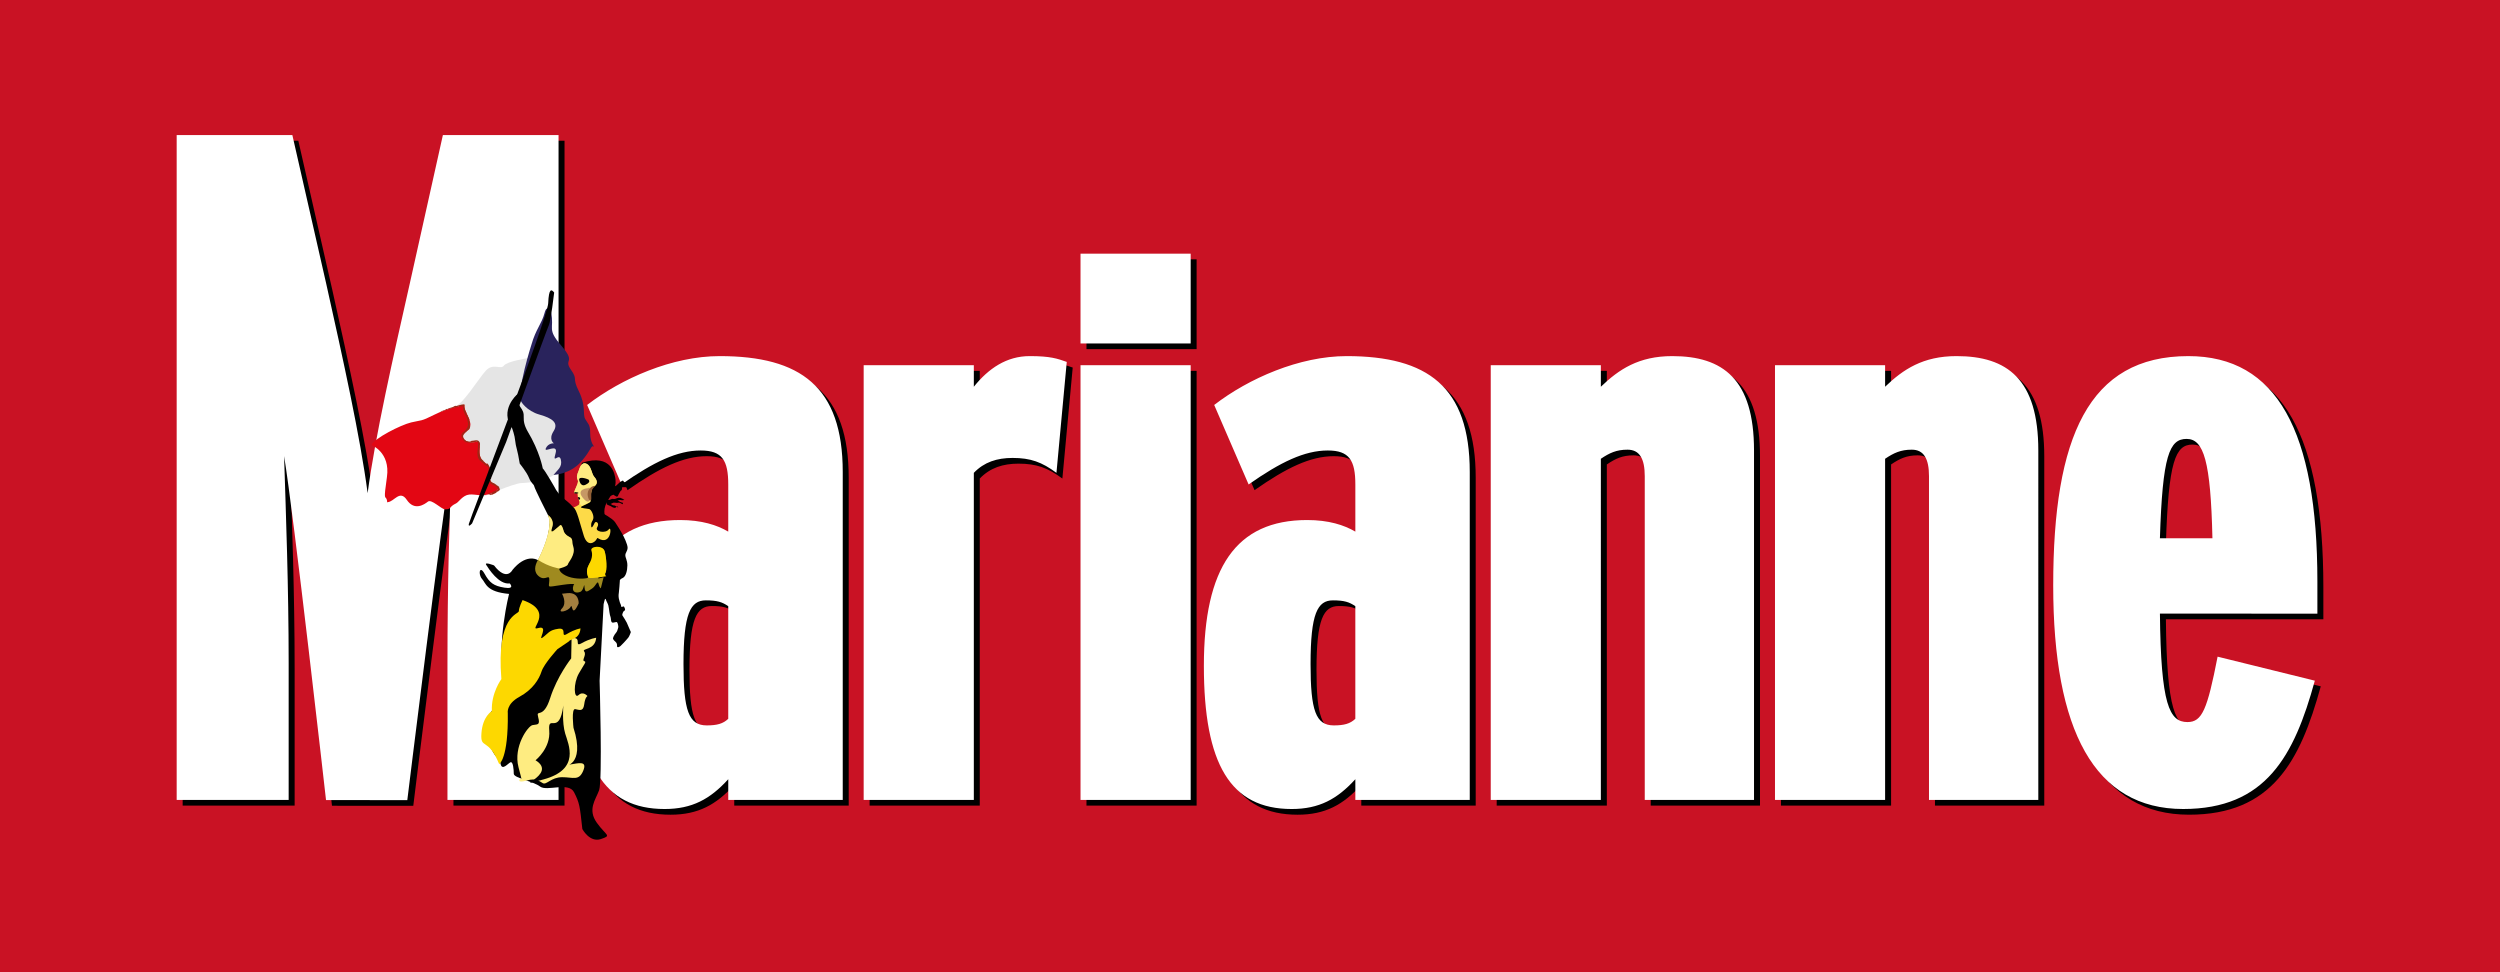 <svg id="Calque_1" xmlns="http://www.w3.org/2000/svg" xmlns:xlink="http://www.w3.org/1999/xlink" width="167.142" height="65" viewBox="6.341 2.494 167.142 65" enable-background="new 6.341 2.494 167.142 65"><rect id="bg" x="6.341" y="2.494" fill="#c91224" width="167.142" height="65"/><path id="txt-black" d="M28.536 56.365s-2.19-19.377-2.804-22.999c.124 3.872.308 8.764.308 13.844v9.143h-7.487V11.903h7.733l2.271 9.97c1.105 4.954 2.271 10.224 2.762 13.969.492-3.745 1.719-9.143 2.823-14.033l2.209-9.906h7.733v44.451h-7.426v-9.143c0-5.145.123-9.781.306-13.844-.614 3.62-2.992 22.999-2.992 22.999M63.083 56.354V34.432c0-5.703-2.82-7.75-8.229-7.75-3.163.0-6.558 1.495-8.859 3.267l2.301 5.315c2.128-1.497 3.74-2.271 5.293-2.271 1.438.0 1.841.664 1.841 2.271v3.152c-.748-.439-1.784-.775-3.221-.775-4.775.0-6.905 3.213-6.905 9.746.0 6.588 1.784 9.576 5.869 9.576 1.841.0 3.048-.664 4.257-1.994v1.385h7.653zm-7.654-5.426c-.345.332-.748.445-1.438.445-1.208.0-1.555-.998-1.555-4.098.0-3.379.461-4.264 1.497-4.264.749.0 1.093.111 1.496.387v7.53zm22.63-23.86c-.633-.221-1.094-.387-2.474-.387-1.554.0-2.761.83-3.74 2.049v-1.44H64.48v29.064h7.365V34.488c.691-.721 1.555-.996 2.589-.996 1.207.0 1.956.277 2.934.996L78.059 27.068zM78.979 56.354h7.364V27.29h-7.364V56.354zm26.023.0V34.432c0-5.703-2.818-7.75-8.229-7.75-3.162.0-6.558 1.495-8.858 3.267l2.301 5.315c2.13-1.497 3.74-2.271 5.294-2.271 1.439.0 1.842.664 1.842 2.271v3.152c-.748-.439-1.784-.775-3.223-.775-4.773.0-6.904 3.213-6.904 9.746.0 6.588 1.785 9.576 5.87 9.576 1.842.0 3.05-.664 4.257-1.994v1.385H105.002zM97.352 50.928c-.346.332-.748.445-1.437.445-1.21.0-1.557-.998-1.557-4.098.0-3.379.46-4.264 1.495-4.264.75.0 1.095.111 1.496.387v7.529H97.352zm26.657 5.426V32.992c0-4.762-2.07-6.311-5.465-6.311-2.244.0-3.567.885-4.775 2.049v-1.44h-7.364v29.064h7.364V33.546c.575-.389 1.036-.609 1.784-.609.806.0 1.15.609 1.15 1.771v21.645h7.306V56.354zm19.005.0V32.992c0-4.762-2.072-6.311-5.466-6.311-2.246.0-3.568.885-4.775 2.049v-1.44h-7.364v29.064h7.364V33.546c.574-.389 1.035-.609 1.783-.609.806.0 1.151.609 1.151 1.771v21.645h7.307V56.354zm18.659-12.458V41.74c0-10.022-2.703-15.059-8.631-15.059-6.673.0-9.033 5.426-9.033 15.336.0 9.688 2.763 14.945 8.687 14.945 5.525.0 7.424-3.543 8.803-8.582l-6.5-1.605c-.691 3.543-1.036 4.373-2.012 4.373-1.208.0-1.784-1.162-1.841-7.252h10.527zm-8.744-11.68c1.151.0 1.61 1.496 1.726 6.643h-3.509C151.318 33.324 151.778 32.216 152.929 32.216m-73.95-6.378h7.364v-6.006h-7.364v6.006z"/><path id="txt-white" fill="#fff" d="M28.138 55.984s-2.19-19.379-2.804-22.997c.123 3.874.306 8.763.306 13.843v9.145h-7.487v-44.45h7.734l2.271 9.97c1.105 4.953 2.271 10.222 2.762 13.97.491-3.749 1.718-9.145 2.822-14.035l2.209-9.906h7.733v44.45h-7.427V46.83c0-5.143.123-9.777.307-13.842-.614 3.62-2.992 23-2.992 23M62.684 55.975V34.052c0-5.703-2.82-7.75-8.229-7.75-3.164.0-6.558 1.494-8.86 3.266l2.302 5.316c2.127-1.498 3.739-2.272 5.292-2.272 1.438.0 1.84.664 1.84 2.272v3.153c-.748-.441-1.783-.775-3.22-.775-4.776.0-6.904 3.213-6.904 9.744.0 6.586 1.783 9.576 5.868 9.576 1.842.0 3.05-.664 4.257-1.992v1.385h7.654zM55.03 50.551c-.345.328-.748.441-1.438.441-1.209.0-1.555-.996-1.555-4.096.0-3.379.46-4.264 1.496-4.264.748.0 1.093.111 1.496.389v7.53zM77.661 26.69c-.634-.222-1.094-.388-2.474-.388-1.554.0-2.761.831-3.739 2.048v-1.439h-7.365v29.063h7.365V34.107c.691-.721 1.553-.997 2.589-.997 1.207.0 1.957.276 2.935.997L77.661 26.69zM78.581 55.975h7.365V26.91h-7.365V55.975zm26.023.0V34.052c0-5.703-2.817-7.75-8.227-7.75-3.163.0-6.559 1.494-8.859 3.266l2.301 5.316c2.13-1.498 3.741-2.272 5.295-2.272 1.437.0 1.841.664 1.841 2.272v3.153c-.75-.441-1.784-.775-3.224-.775-4.774.0-6.903 3.213-6.903 9.744.0 6.586 1.785 9.576 5.867 9.576 1.842.0 3.052-.664 4.26-1.992v1.385h7.649zM96.954 50.551c-.344.328-.75.441-1.438.441-1.208.0-1.555-.996-1.555-4.096.0-3.379.46-4.264 1.496-4.264.749.0 1.093.111 1.497.389v7.53H96.954zm26.655 5.424V32.612c0-4.76-2.069-6.31-5.465-6.31-2.245.0-3.566.886-4.775 2.048v-1.439h-7.362v29.063h7.362V33.166c.577-.387 1.034-.608 1.784-.608.807.0 1.151.608 1.151 1.772v21.646H123.609zm19.007.0V32.612c0-4.76-2.071-6.31-5.468-6.31-2.243.0-3.566.886-4.775 2.048v-1.439h-7.362v29.063h7.362V33.166c.575-.387 1.038-.608 1.785-.608.804.0 1.149.608 1.149 1.772v21.646h7.309zm18.658-12.454v-2.162c0-10.02-2.702-15.057-8.629-15.057-6.674.0-9.033 5.425-9.033 15.334.0 9.688 2.762 14.945 8.688 14.945 5.523.0 7.424-3.541 8.803-8.58l-6.5-1.605c-.691 3.543-1.034 4.373-2.016 4.373-1.207.0-1.781-1.162-1.84-7.252L161.274 43.521zM152.53 31.838c1.15.0 1.61 1.494 1.727 6.643h-3.511C150.919 32.945 151.379 31.838 152.53 31.838m-73.949-6.38h7.365v-6.005h-7.365v6.005z"/><path d="M46.559 36.764s.725.381.901.637.351.555.463.746.377.736.377.963-.151.33-.151.504c0 .18.136.34.136.676.0.338-.097.756-.322.852s-.183.209-.183.209-.048.715-.064.758-.032.252.0.412c.033.162.097.354.129.402.032.047.0.111.048.145.048.029.128-.082.177.0.047.08.062.143.062.189.0.051-.112.121-.112.121s-.111.201-.064.268c.049.062.242.385.29.479.047.098.271.627.271.627s-.095.291-.175.379c-.08.086-.21.248-.29.326l-.224.227c-.049.047-.214.135-.231.035-.016-.096.017-.047-.016-.176-.032-.129-.209-.225-.216-.271-.009-.049-.089-.033.0-.227.087-.191.216-.271.249-.398.031-.129.08-.193.064-.291-.016-.096-.032-.189-.08-.256-.049-.064-.235.059-.331.012-.097-.049-.07-.252-.102-.35s-.064-.193-.08-.338c-.017-.146-.046-.336-.072-.449-.024-.113-.153-.322-.168-.402-.016-.078-.222-.033-.263-.148-.041-.113.022-.117-.023-.314-.046-.199-.302-1.115-.351-1.322s-.433-1.518-.417-1.738C45.808 38.83 46.559 36.764 46.559 36.764m.177-1.934s-.177.24-.193.348c-.016.107-.016.439.079.51.092.073.146.266.21.322.064.055.08.168.074.188-.007.019.135.093.227.119.09.029.117.085.23.116.11.031.129.017.191-.064.065-.08.126.064.126.064s-.126-.064-.189-.116c-.064-.051-.161-.011-.233-.074-.072-.06-.105-.048-.105-.048l.194-.093h.126s.129.025.208.0c.079-.027.179.058.26.093.081.038.032-.093.032-.093s-.145-.022-.24-.093c-.097-.073-.129-.02-.129-.02l.079-.049.115-.022s.129.048.289.0l-.112-.073-.161-.07s-.097.0-.131.0c-.034.002-.158.049-.208.07-.047.021-.215.0-.215.0s-.153.073-.216.073c-.064.0-.135-.073-.135-.073l.103-.158.229-.072.108-.049s.08.063.191.119c.112.055.142-.104.142-.104s.067-.129.115-.211.111-.11.111-.11l.032-.193h.402c.255.0.0-.073.0-.073l-.161-.232-.112-.039-.08-.105s-.144.065-.192.105c-.048.041-.177.169-.273.25-.095.08-.16-.081-.283-.129-.125-.048-.263-.306-.333-.314L46.736 34.83z"/><path fill="#e5e5e5" d="M38.642 35.705s2.028-.893 2.542-.914c.512-.023 2.654-.111 3.1-1.65.447-1.539-2.675-6.701-2.675-6.701s-1.383.213-1.583.501c-.202.291-.716-.201-1.206.335-.491.535-1.619 2.413-2.154 2.413C36.13 29.688 38.642 35.547 38.642 35.705"/><path fill="#e30613" d="M31.172 32.248s1.278.479 1.038 2.14c-.242 1.663-.105 1.233-.018 1.489.089.256-.052.198.069.19.437-.027.807-.854 1.276-.155.514.764 1.17.311 1.413.12.242-.192.9.513 1.146.515.449.006.23-.16.742-.4.17-.079.43-.539.875-.588.448-.048.822.188 1.559-.104.039-.015.079-.032.117-.056.79-.447-.46-.447-.308-1.042.153-.597-.043-.746-.417-1.002-.373-.255-.22-.851-.241-1.191-.024-.341-.682.148-1.033-.298-.352-.447.482-.513.395-1.066-.087-.555-.417-.789-.395-1.235.0.0-1.098.192-2.021.66s-.835.342-1.539.511C33.126 30.905 31.371 31.8 31.172 32.248"/><path fill="#9f2615" d="M37.415 29.874l.028-.005c-.071-.058-.036-.151-.062-.227l.009.004c.001-.027.002-.054.001-.081v-.042l-.04.002c-.177.012-.335.069-.506.114.001-.003.001-.011.005-.017-.007.012-.015.031-.027.031-.002-.007.0-.014.003-.018-.05-.04-.119.049-.151.019-.012.006-.012.027-.003.041-.153.039-.318.085-.462.161-.009-.003-.013-.016-.015-.03-.111.109-.254.122-.389.161.002.02.022.014.016.038.05.006.059-.074.109-.053l.001.021c.032.001-.01-.048.027-.035.017.012.005.025.011.024.056-.027.123-.029.167-.091.025.037.065-.016.097.017.012-.02.028-.02.027-.05.216-.032.43-.117.655-.145.095-.095.232-.016.354-.053.0.002.0.006.0.008.025-.014.057-.024.086-.028l-.082-.084c0 .024.0.045-.004.067.012.015.024.03.037.044-.028.162.027.33.097.466.068.14.143.268.177.41.04.15.065.325.04.426-.022.105-.102.203-.204.352-.004-.007-.01-.01-.004-.017-.062.076-.166.111-.208.237l-.006-.004c-.035.171.06.3.131.39.078.101.21.176.33.156.14.028.287-.005.425-.035.067-.013.145-.032.188.007.04.044.037.128.042.194h-.017c.031.224-.082.44-.028.673-.003.122.052.246.136.339.083.099.198.137.279.228.033.074.11.106.184.148.074.04.146.107.136.188-.001.15-.017.266-.018.4l-.002.206c-.002.07.008.145.038.202.002.126.122.209.229.257.108.056.238.089.317.211.032.01.062.052.048.096-.012.041-.044.06-.075.072-.061.026-.134.04-.175.071l.012.018c-.064-.041-.071.115-.129.041l.002-.006c-.038-.035-.02.121-.051.074l.003.023c-.027.016-.011-.023-.036-.025-.008.005.008.041-.012.033-.033-.086-.065.043-.099-.056.014-.005-.035-.032-.008-.061-.003-.003-.008-.003-.013-.003-.002.0-.005.003-.006.003s-.002-.005.005.022c.009.038.019.091.023.086.002.021.041.079.042.093l.001-.003c-.001-.002.001-.006.001-.01.001-.008.0-.018-.005-.027-.014-.045-.01-.09-.054-.111l.008.033c-.012-.013-.018-.014-.021-.016h-.002c-.005.0-.015.007-.023.02-.01.029-.021.064.041.086.038-.002.021-.002.028-.002h.007c.007.0.01.0.015.004.009.002.017.008.023.014.015.013.028.025.046.03.0-.003-.001-.003-.001-.003.005-.045.04-.032.057-.031l.011.017c.022.034.02-.088.03-.021.035-.021.076-.039.119-.057.022-.011.035-.008.083-.039l.063-.039c-.003-.028.066-.046.017-.07.054.032.134-.018.16-.076.004.005.009.01.002.017.059-.026.058-.095.039-.135-.02-.048-.042-.073-.04-.142-.058.02-.098-.111-.161-.06.0-.015.006-.024.013-.034-.082-.049-.152-.105-.203-.137-.078.021-.087-.082-.161-.047-.016-.039-.012-.084-.051-.1h.009c-.018-.029-.025-.074-.067-.117.074-.002.064-.023.096-.05-.023-.05.008-.15-.015-.224.036-.008-.007-.063.042-.063-.04-.113-.058-.231-.096-.355-.037-.122-.101-.244-.163-.35h.005c-.042-.001-.107.022-.149.034.0-.006.005-.012.01-.009-.035-.017-.035-.08-.072-.093.005-.007.005-.007.015-.01-.042-.002-.037-.076-.094-.068l.005-.013h-.031c.009-.013.024-.031.032-.02-.107-.078-.176-.161-.228-.305-.05-.136-.066-.3-.053-.46l.015.012-.024-.063c.009.0.012.003.015.006.032-.079-.008-.166-.002-.248.009.002.025.015.034.003-.045-.062.058-.102-.04-.134.002-.004.024-.008.032-.003-.011-.046-.051-.143-.13-.169-.075-.027-.125-.016-.171-.011-.091.015-.17.029-.248.032-.057.05-.127.058-.192.045-.067-.008-.123-.033-.196-.042l.011-.015c-.172-.053-.28-.303-.15-.428.053-.052.081-.099.143-.15l.015.016c.027-.075.091-.105.153-.148.061-.042.122-.112.1-.199l.024.018c-.033-.033.036-.087-.04-.089l.024-.024c-.046-.05-.037-.086-.029-.134.006-.047.021-.101-.027-.149l.02.002c-.022-.029-.042-.058-.033-.085.002.002.008.0.015.005.041-.115-.078-.193-.117-.285l.035-.002c-.056-.028-.064-.125-.109-.176l.017-.002-.035-.021.028-.014C37.498 30.01 37.441 29.951 37.415 29.874"/><path fill="#29235c" d="M41.184 29.344s.356.624 1.226.869c.871.245 1.295.557.938 1.116-.356.559.022.803.022.803s-.378-.023-.537.334c-.156.356.872-.4.647.356-.223.758.245-.089.357.402.112.49-.203.665-.491 1.021.0.0 1.115-.04 1.851-.888.736-.847.625-1.115.871-1.003.0.0-.268-.268-.268-.892.0-.626-.158-.626-.336-.958-.178-.336.067-.87-.423-1.851-.491-.982-.023-.714-.535-1.45s.378-.423-.625-1.583c-1.003-1.159-.468-1.093-.692-2.23.0.0-.268-.646-.445.046-.179.69-.581 1.069-.871 2.096C41.875 25.531 40.894 28.562 41.184 29.344"/><path d="M45.244 33.436s-.258.975-.208 1.36c0 0-.005.409-.072.593s.63.184.729.217c.1.032-.34.54-.34.54s-.434.038-.334.172c0 0-.149.352-.435.0-.285-.351-.854-.585-1.205-1.321.0.0-.601-1.052-.751-1.187.0.0-.2-1.136-1.02-2.493.0.0-.269-.435-.251-.853.017-.418-.066-.519-.234-.77-.167-.251-.184-.318.0-.67s-.217-.151-.217-.151-1.205 1.038-.317 2.275c0 0 .167.452.2.836.033.386.151.551.301 1.505.0.0.469.57.619.953.151.384.316.401.351.567.034.165.77 1.639 1.071 2.225.0.0-.185 1.99-.602 2.859.0.0-.05-.016-.2-.133-.152-.119-.87-.402-1.723.633.0.0-.385.805-1.237-.299.0.0-.67-.268-.52-.033C39 40.496 39.686 41.6 40.421 41.5c0 0 .385.4-.351.283s-1.002-.334-1.337-.938c-.336-.602-.435.051-.167.352s.285.869 1.808 1.004c0 0-.82 3.227-.384 5.752.0.0-.52 1.672-.77 2.074.0.0-.542.721-.609 1.539-.067.82.291.318.592 1.002.301.688.502.486.602.988.101.502.501-.033.668-.1.169-.068.217.484.217.77s1.304.502 1.757.852c.451.352 1.906-.336 2.274.385.369.721.386.92.553 2.457.0.0.485.92 1.237.672.753-.252.368-.201-.268-1.09-.636-.887-.083-1.537.151-2.172.234-.637.034-7.326.034-7.326l.268-5.117s.234-1.088.603-1.439.184-.637-.335-.418c-.519.217-.166-1.738-.166-1.738s.549-1.17.274-1.617c-.973-1.594.547-1.889.42-3.119C47.457 34.271 47.274 32.775 45.244 33.436"/><path fill="#9f8a1f" d="M46.508 41.83c-.058-.045-.109-.145-.141-.277-.078-.332-.167.113-.446.291-.279.178-.467.357-.501-.078-.034-.436-.012.189-.291.301-.278.111-.602.012-.447-.445.0.0.323-.18-.758-.023-1.082.154-.881.211-.858-.289.021-.502-.236.043-.659-.256-.425-.303-.311-.76-.1-1.127.21-.369 1.069-2.188.669-2.99.0.0.478.256.245.869.0.0-.18.447.289.045.467-.4.334-.291.524.189.189.48.892.223.39 1.139-.502.914-.168.6-.691 1.326.0.0-.045.234.423.467.468.234 1.115.234 1.405.178.29-.055-.222-.289.223-1.023.0.0.279-.357.212-.625s.146-.379.358-.379c.211.0.512-.045.512.99.0 1.039-.067.639-.37.861-.239.178-.268.256.201.109"/><path fill="#fdda48" d="M45.055 33.92s.142-.568.495-.4c.351.166.317.66.535.894.217.233.209.492-.042.618-.25.126-.193.895-.225.995-.034.101-.543.277-.628.359-.085.084.402.107.543.142.142.034.318.419.276.628-.042.209-.144.176-.144.467.0.293.144.018.227-.158.082-.176.359-.008.175.285-.186.291.562.434.777.133.217-.303.167 1.129-.702.609.0.0-.042-.1-.126.068-.083.168-.585.568-.844-.25-.26-.82-.47-1.782-.695-1.891.0.0.35-.094.409-.268.058-.176-.125-.217-.117-.561s-.451.217-.107-.51C45.206 34.356 44.679 34.773 45.055 33.92"/><path fill="#feec81" d="M45.078 36.148c.005-.008.007-.016.01-.025.059-.176-.125-.217-.117-.56s-.452.218-.108-.511c.343-.727-.186-.31.192-1.163.0.0.142-.567.495-.4.351.166.317.66.535.895.217.234.208.492-.042.617-.25.127-.193.896-.226.995-.03.091-.433.236-.583.327"/><path d="M45.061 34.556s.067.528.436.343c.368-.184.2-.285.217-.316C45.73 34.549 45.061 34.298 45.061 34.556"/><path d="M44.76 35.401s-.08.081.053.088C45.087 35.508 45.09 35.395 44.76 35.401"/><path d="M44.986 35.723s.01.242.092.179C45.16 35.84 45.142 35.729 44.986 35.723"/><path fill="#feec81" d="M44.529 46.512s-.937 1.182-1.405 2.654c-.467 1.471-.961.688-.803 1.27.157.58-.065.467-.379.537-.312.064-1.292 1.447-.937 2.809.357 1.359.134.512.067.85.0.0-.134.221.49.045.624-.182.825.043 1.072.178.245.135.558-.4 1.292-.4s1.116.266 1.405-.426c.291-.691-.289-.514-.87-.424-.58.09 1.071.18.222-2.453.0.0-.156-1.293.112-1.248s.536.201.603-.312c.066-.512.222-.561.222-.561s-.291-.354-.602-.064c-.313.291-.357-.779.023-1.447.378-.67.536-.781.356-.824-.179-.047.178-.426.0-.646-.179-.225.736-.068.803-.916.0.0-.402.045-.96.357s.045-.424-.645-.334c-.015.002-.027.004-.04.004"/><path fill="#fdd800" d="M44.393 45.363c.03-.141.705-.1.759-.855.0.0-.37.047-.882.357-.513.314.04-.422-.594-.334-.636.09-.657.291-1.045.578-.39.291.452-.846-.309-.623-.758.223 1.21-1.094-1.045-1.873.0.0-.246.49-.246.734s-1.518.223-1.17 4.549c0 0-.698.938-.635 2.141.0.0-.617.336-.698 1.475-.083 1.135.43.221 1.188 2.072.0.0.616-.355.574-3.41.0.0-.123-.604.779-1.094.902-.492 1.313-1.182 1.477-1.693.164-.514 1.065-1.494 1.065-1.494"/><path fill="#a47f3f" d="M43.914 42.188s.358.604.0.982c-.357.379.446.18.58-.109.134-.291.045.848.535-.225.0.0.047-.736-.713-.689L43.914 42.188z"/><path d="M44.005 49.658s-.099 1.145.124 1.883c.224.742 1.019 2.389-1.439 3.059-2.456.674 1.043-.299-.545-1.277.0.0 1.018-.807.917-1.982C42.961 50.16 43.73 51.744 44.005 49.658"/><path d="M43.391 22.052s-.223 1.918-.356 2.185-2.854 7.806-2.854 7.806l-2.275 5.439s-.268.314-.223.047c.045-.268 5.262-13.737 5.309-14.764C43.035 21.739 43.211 21.828 43.391 22.052"/><path fill="#feec81" d="M43.737 40.504s-.703-.1-1.426-.578c0 0 1.081-2.031.669-2.99.0.0.457.289.278.814-.179.523.146.199.257.1l.234-.199s.123-.258.292.389c0 0 .09.223.356.346.268.123.153.27.277.67.162.535-.341 1.021-.363 1.168C44.285 40.369 43.737 40.504 43.737 40.504"/><path fill="#fdd800" d="M45.667 41.074s-.201-.379.022-.781c.224-.402.291-.703.19-.992-.101-.291.78-.4.891.066.111.469.202 1.207.024 1.484.0.0.01.15.087.166C46.881 41.018 45.599 41.252 45.667 41.074"/><path fill="#c69865" d="M45.682 35.131s-.958.034-.297.736C46.045 36.567 45.814 34.796 45.682 35.131"/><path fill="#936037" d="M45.898 35.037s-.46.273-.182.852c0 0 .096.131.144.035.048-.092-.069-.59.15-.807C46.229 34.901 46.005 34.982 45.898 35.037"/></svg>